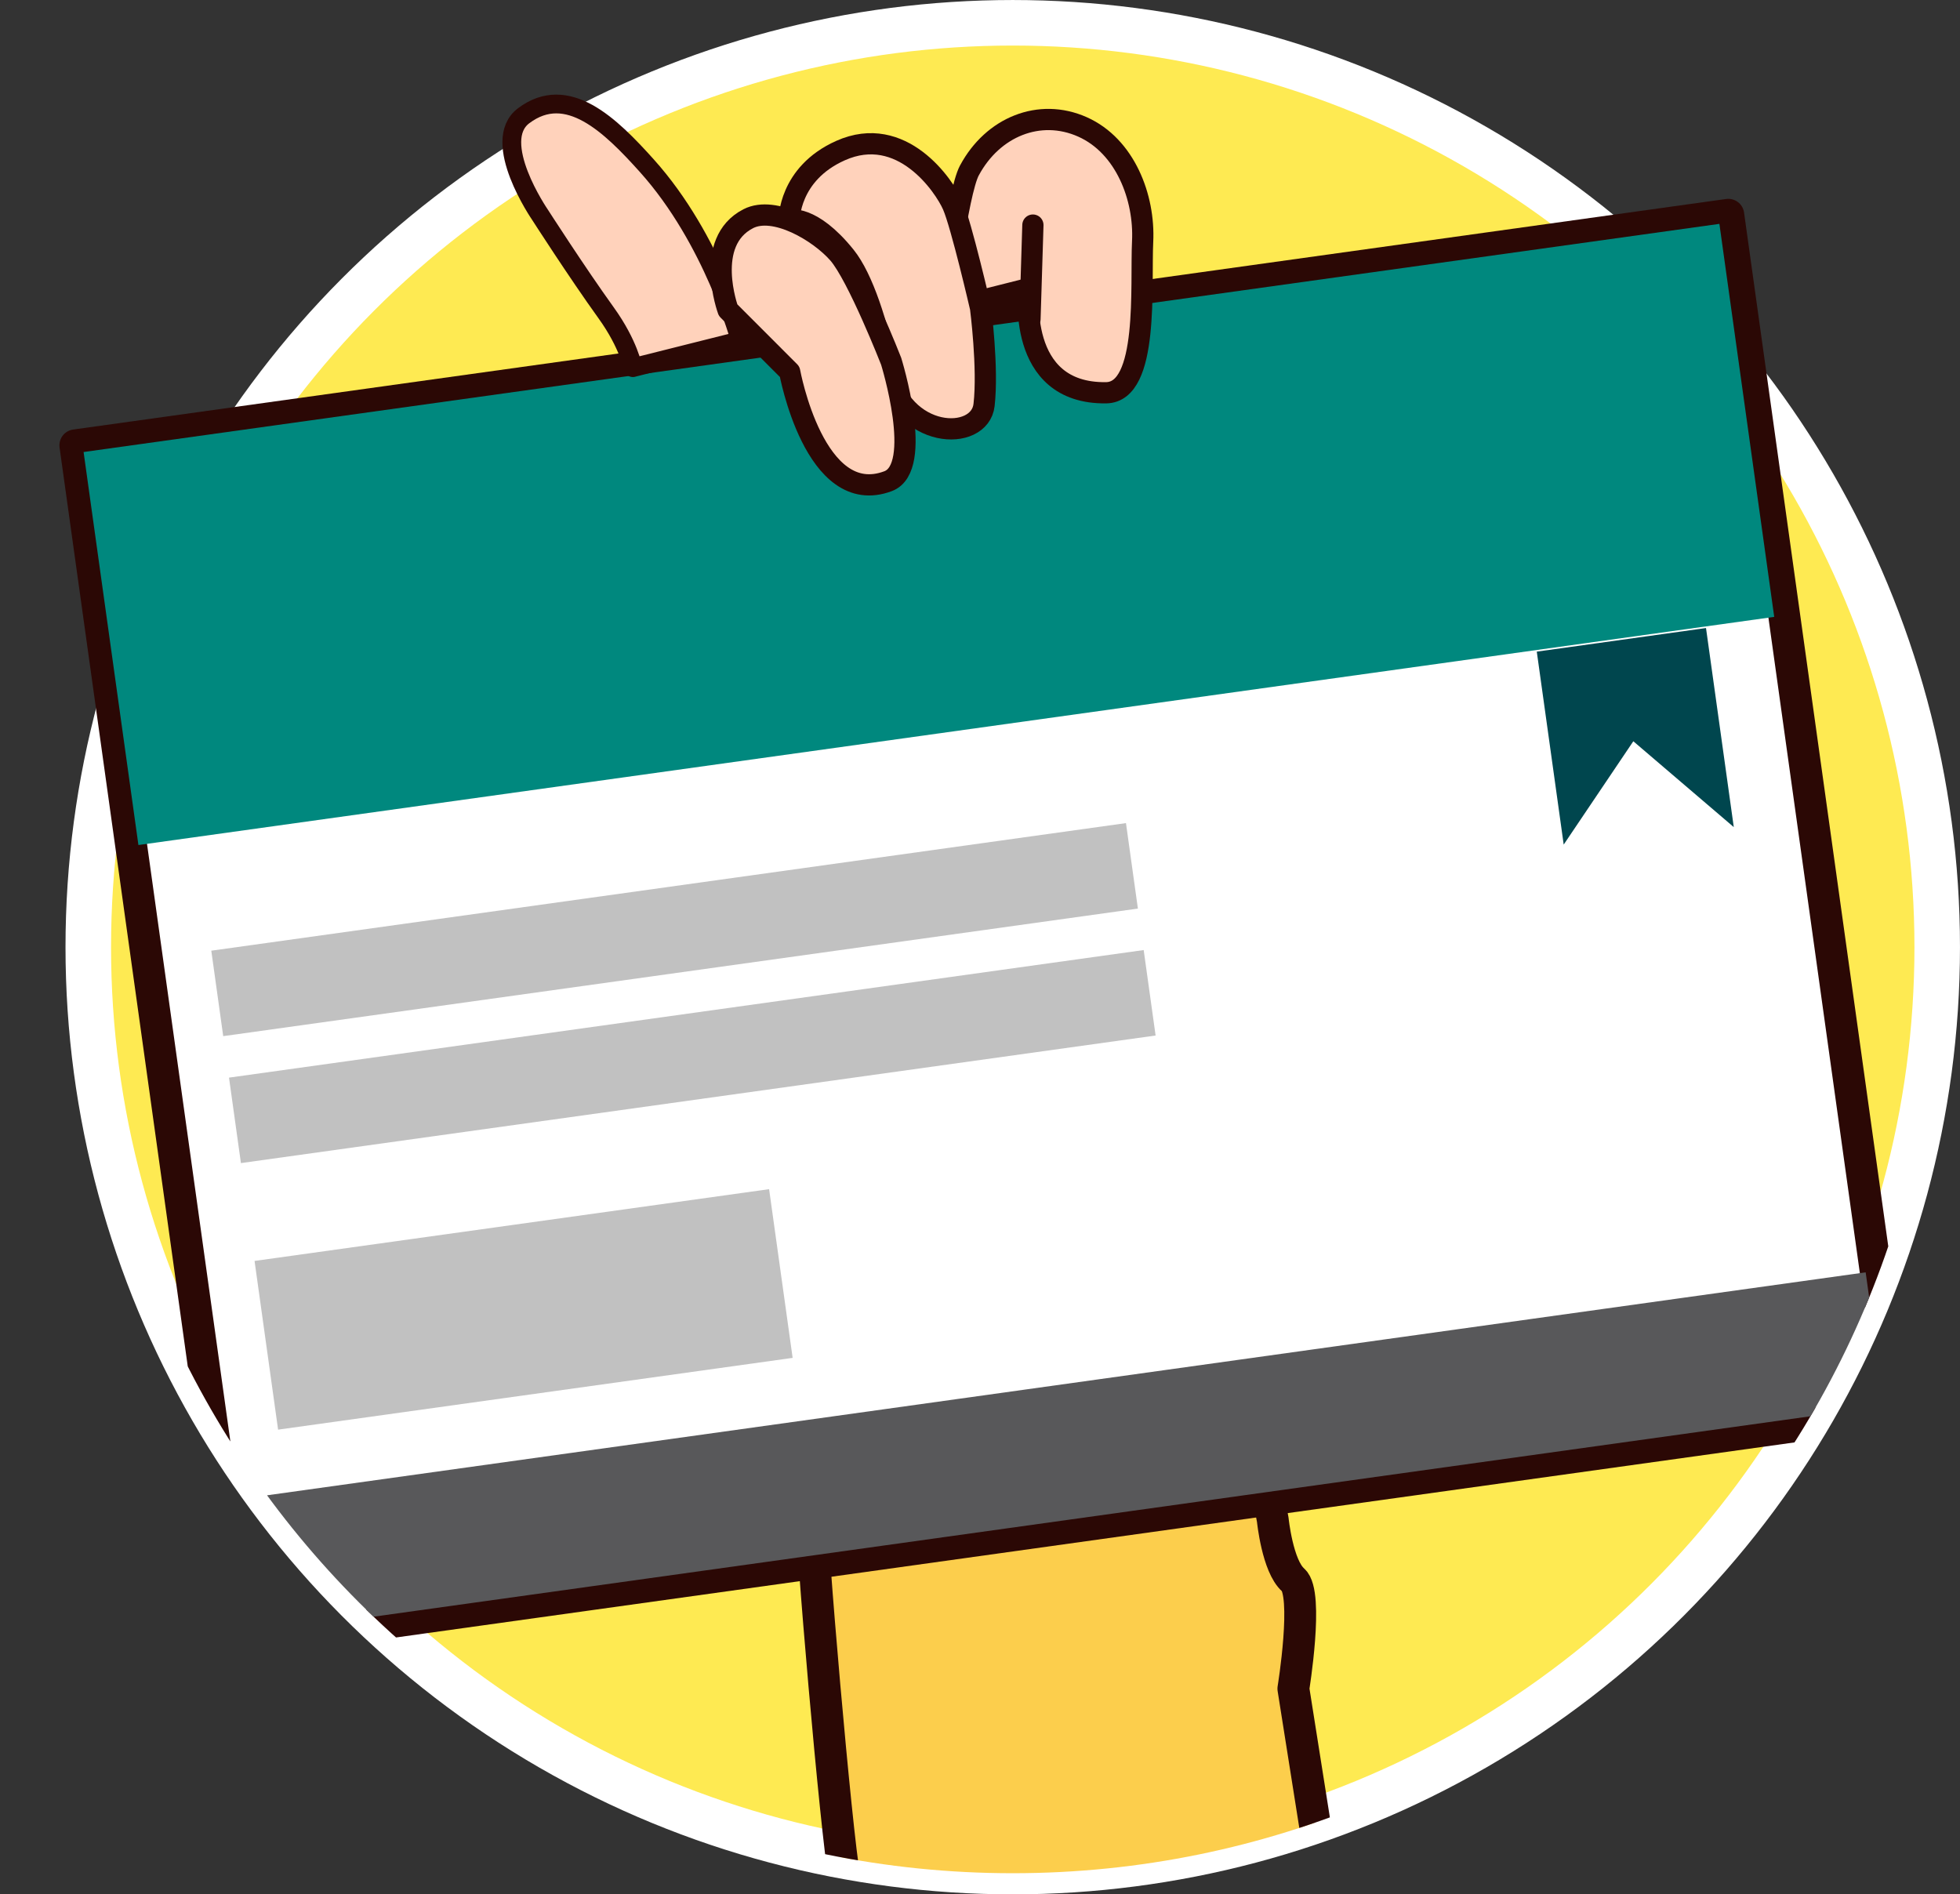 <?xml version="1.0" encoding="UTF-8"?>
<svg id="_圖層_2" data-name="圖層 2" xmlns="http://www.w3.org/2000/svg" width="69.25" height="66.936" xmlns:xlink="http://www.w3.org/1999/xlink" viewBox="0 0 69.25 66.936">
  <rect x="0" y="0" width="69.25" height="66.936" fill="#333333" stroke="none"/>
  <defs>
    <style>
      .cls-1 {
        stroke-width: .75px;
      }

      .cls-1, .cls-2, .cls-3, .cls-4 {
        stroke: #2b0805;
        stroke-linecap: round;
        stroke-linejoin: round;
      }

      .cls-1, .cls-3 {
        fill: #ffd2bb;
      }

      .cls-5 {
        fill: #58585a;
      }

      .cls-6 {
        fill: #00464e;
      }

      .cls-2 {
        fill: #fff;
      }

      .cls-2, .cls-4 {
        stroke-width: 1.125px;
      }

      .cls-7 {
        fill: #feea52;
        stroke: #fff;
        stroke-miterlimit: 10;
        stroke-width: 1.609px;
      }

      .cls-8 {
        clip-path: url(#clippath);
      }

      .cls-3 {
        stroke-width: .663px;
      }

      .cls-9 {
        fill: none;
      }

      .cls-10 {
        fill: #00887e;
      }

      .cls-11 {
        fill: #c1c1c1;
      }

      .cls-4 {
        fill: #fcce4c;
      }
    </style>
    <clipPath id="clippath">
      <path class="cls-9" d="M68.445,33.526c0,18.04-14.624,32.663-32.663,32.663S3.119,51.566,3.119,33.526C3.119,28.83-1.365,19.196,.42,15.16,5.49,3.694,22.439,.863,35.782,.863c9.476,0,21.037-1.344,27.003,5.102,5.392,5.825,5.66,18.998,5.66,27.561Z"/>
    </clipPath>
  </defs>
  <g id="_圖層_1-2" data-name="圖層 1">
    <g>
      <circle class="cls-7" cx="35.782" cy="33.468" r="32.663"/>
      <g class="cls-8">
        <g>
          <path class="cls-4" d="M29.842,66.389c-.297-1.631-1.213-12.118-1.187-13.412s-1.038-5.058-1.483-6.689c-.445-1.631-1.198-9.789-1.198-9.789,0,0-1.175-5.339,3.126-5.636s3.708-3.112,7.267-2.075c3.559,1.037,7.267,2.59,7.267,3.741s-.653,3.376-.653,3.376v7.412s1.263,4.575,1.246,5.488,.742,4.897,.742,4.897c0,0,.165,1.64,.721,2.124s.007,3.841,.007,3.841l.985,6.223"/>
          <g>
            <rect class="cls-2" x="5.33" y="11.457" width="58.967" height="42.723" transform="translate(-4.2 5.124) rotate(-7.941)"/>
            <g>
              <rect class="cls-10" x="3.642" y="11.874" width="58.355" height="14.021" transform="translate(-2.294 4.715) rotate(-7.941)"/>
              <rect class="cls-5" x="8.171" y="48.965" width="58.355" height="4.768" transform="translate(-6.736 5.652) rotate(-7.941)"/>
              <rect class="cls-11" x="7.519" y="31.323" width="32.63" height="3.049" transform="translate(-4.309 3.608) rotate(-7.941)"/>
              <rect class="cls-11" x="8.145" y="35.809" width="32.63" height="3.049" transform="translate(-4.923 3.737) rotate(-7.941)"/>
              <rect class="cls-11" x="9.322" y="43.258" width="18.356" height="6.019" transform="translate(-6.215 2.999) rotate(-7.941)"/>
              <polygon class="cls-6" points="54.297 23.025 55.248 29.843 57.708 26.192 61.257 29.225 60.276 22.191 54.297 23.025"/>
            </g>
          </g>
          <g>
            <path class="cls-3" d="M22.361,12.991s-.141-.819-.947-1.939c-1.032-1.434-2.338-3.468-2.338-3.468,0,0-1.779-2.588-.575-3.494,1.547-1.164,3.074,.343,4.349,1.761,2.36,2.625,3.305,6.186,3.305,6.186l-3.795,.953Z"/>
            <path class="cls-1" d="M34.251,6.022c.824-1.539,2.478-2.212,3.992-1.539s2.204,2.5,2.128,4.046,.235,5.327-1.288,5.349c-3.217,.047-2.728-3.685-2.728-3.685l-3.027,.763s.502-4.149,.922-4.934Z"/>
            <line class="cls-1" x1="36.494" y1="7.953" x2="36.391" y2="11.275"/>
            <path class="cls-1" d="M27.882,7.781s-.026-1.637,1.813-2.459c2.169-.97,3.666,1.241,3.969,1.932s.98,3.624,.98,3.624c0,0,.276,2.127,.124,3.435-.151,1.308-2.92,1.248-3.451-1.321-.31-1.5-.821-3.154-1.455-3.94-1.207-1.496-1.98-1.27-1.98-1.27Z"/>
            <path class="cls-1" d="M25.724,10.956s-.886-2.41,.715-3.229c.927-.474,2.499,.453,3.18,1.23s1.867,3.808,1.867,3.808c0,0,1.17,3.755-.108,4.237-2.596,.978-3.477-3.866-3.477-3.866l-2.177-2.179Z"/>
          </g>
        </g>
      </g>
    </g>
  </g>
</svg>